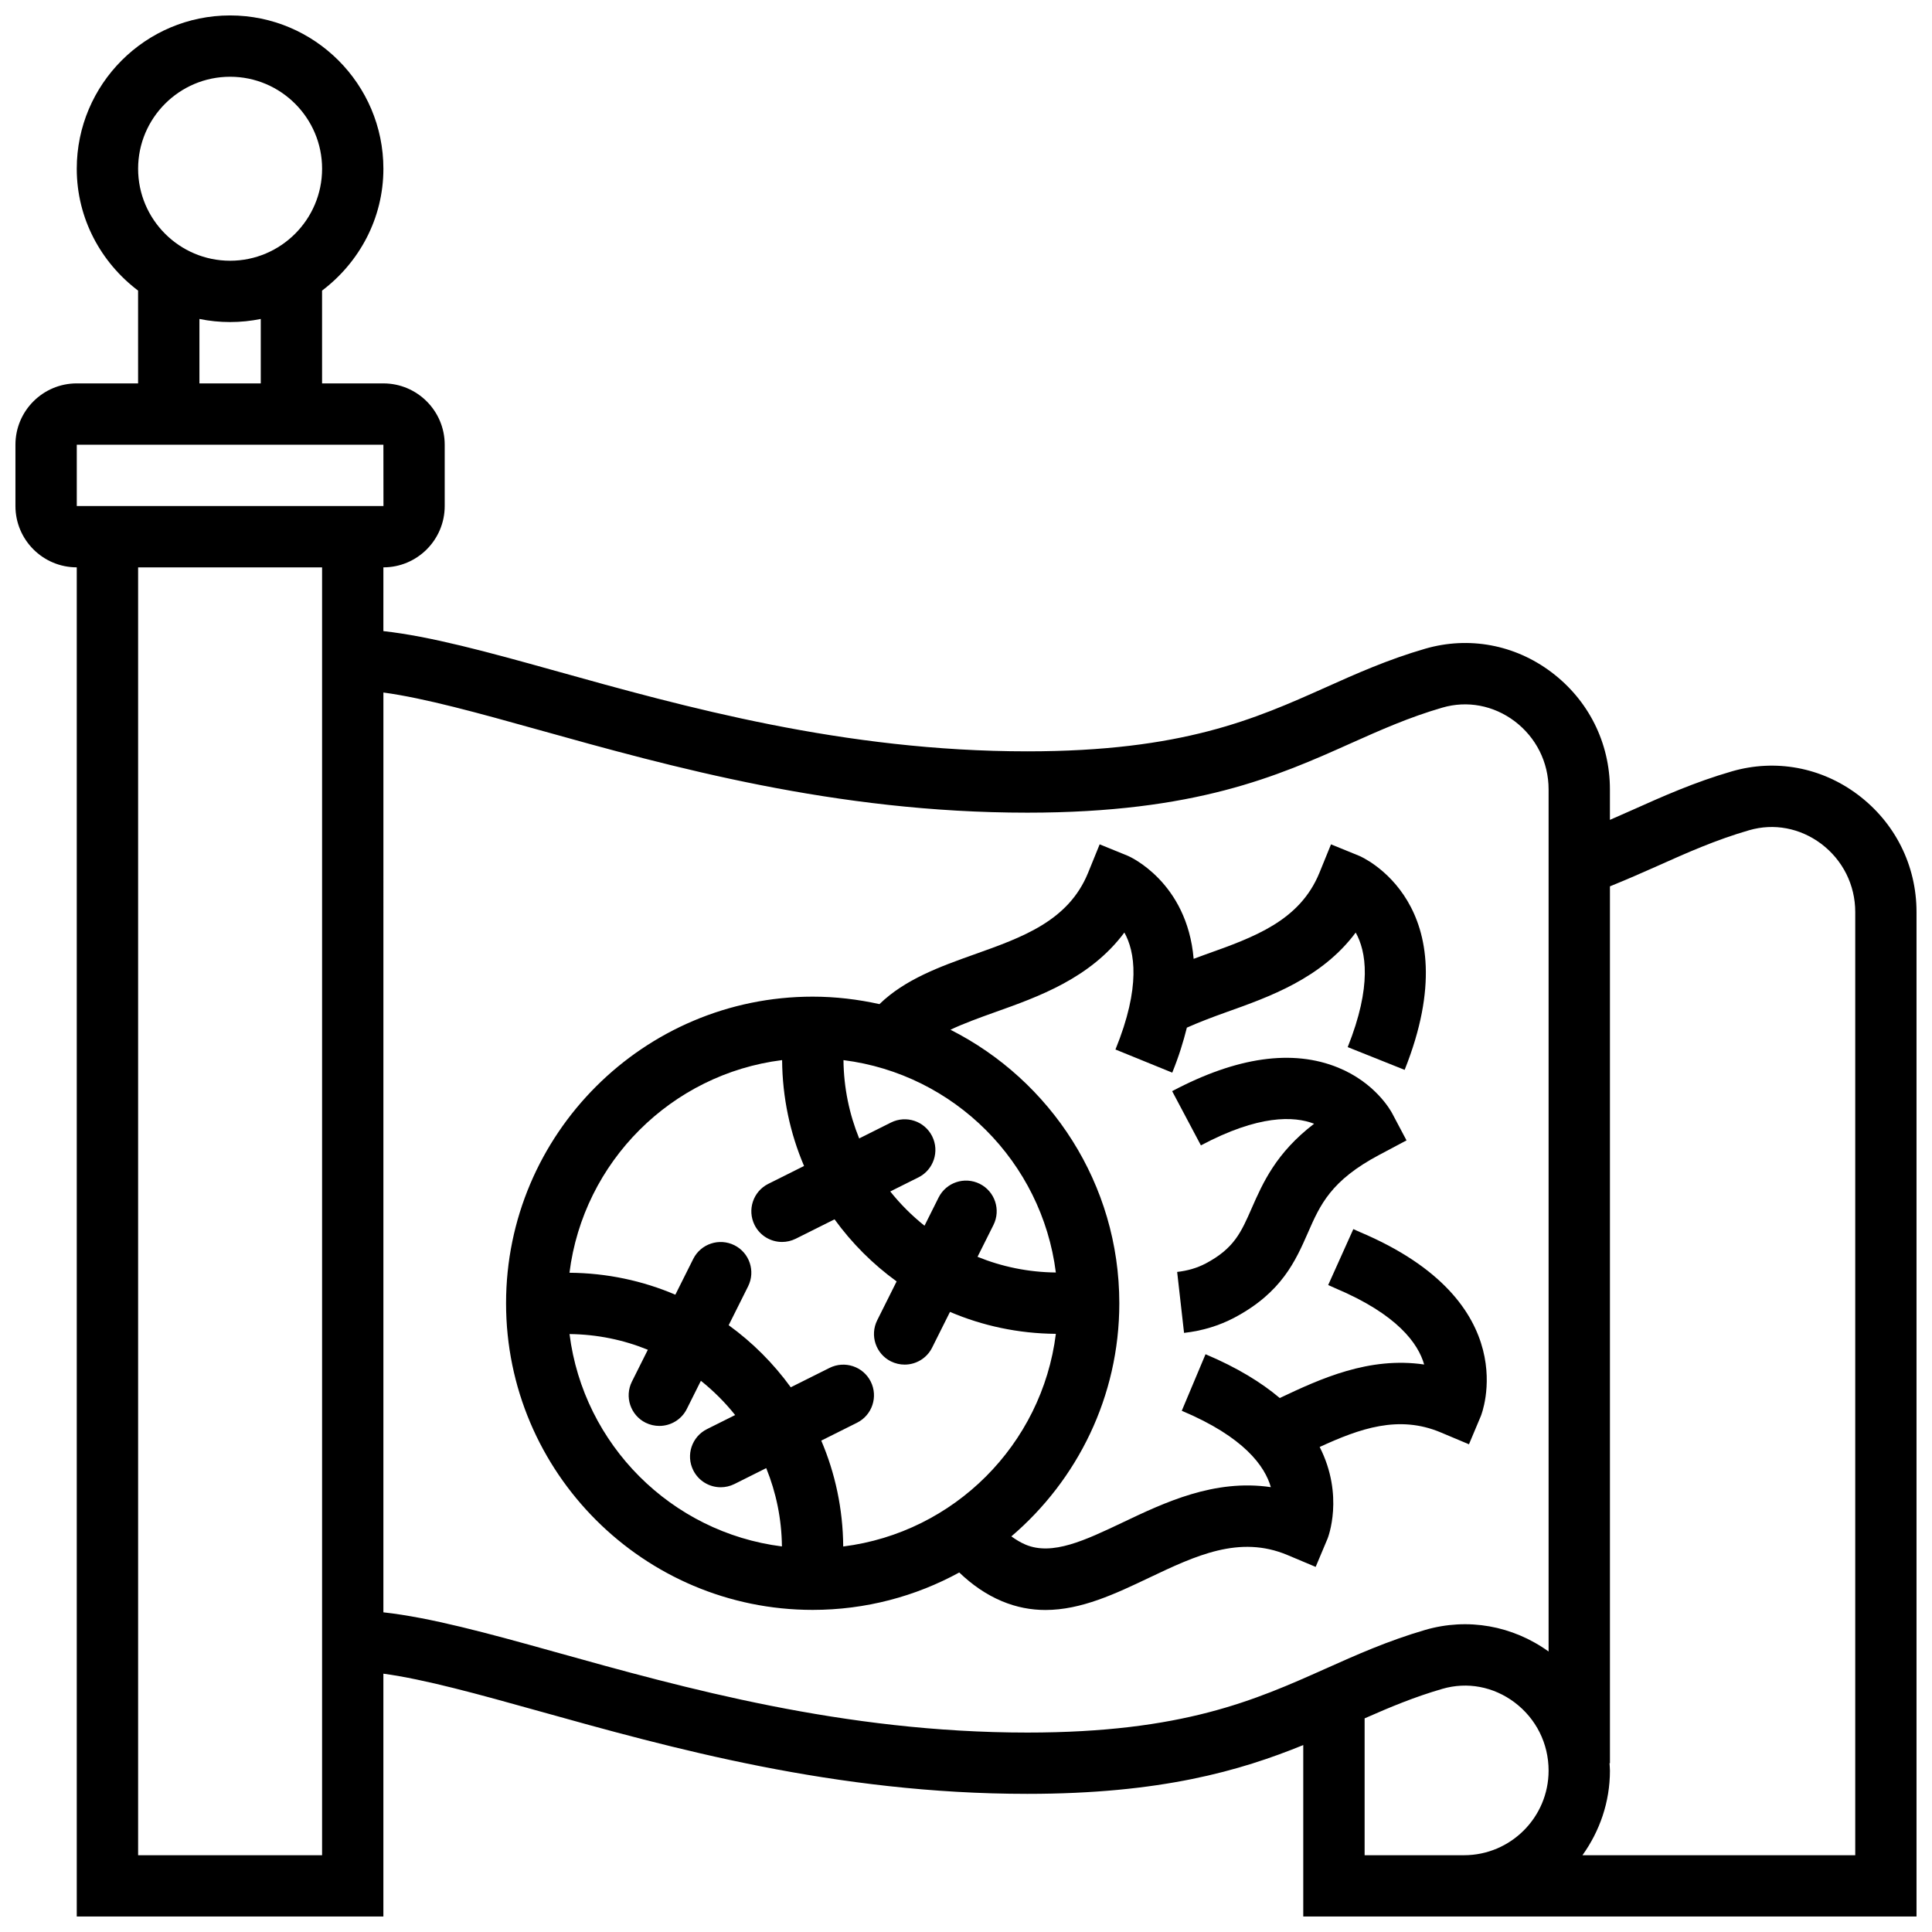 <?xml version="1.0" encoding="UTF-8"?>
<!-- Uploaded to: ICON Repo, www.svgrepo.com, Generator: ICON Repo Mixer Tools -->
<svg width="800px" height="800px" version="1.1" viewBox="144 144 512 512" xmlns="http://www.w3.org/2000/svg">
 <defs>
  <clipPath id="a">
   <path d="m148.09 148.09h503.81v503.81h-503.81z"/>
  </clipPath>
 </defs>
 <g clip-path="url(#a)">
  <path d="m636.36 354.61c-9.668-7.281-21.852-9.531-33.375-6.199-9.945 2.875-18.383 6.656-26.547 10.312-1.895 0.844-3.844 1.699-5.793 2.551v-8.078c0-12.336-5.664-23.664-15.547-31.09-9.68-7.281-21.844-9.531-33.375-6.199-9.93 2.875-18.355 6.648-26.508 10.305-18.582 8.305-37.797 16.902-78.965 16.902-48.66 0-91.051-11.84-125.12-21.348-18.203-5.086-33.145-9.141-45.531-10.516l0.004-16.895c8.965 0 16.25-7.289 16.25-16.25v-16.25c0-8.965-7.289-16.25-16.25-16.25h-16.25l-0.004-24.594c9.809-7.418 16.254-19.07 16.254-32.293 0-22.402-18.227-40.629-40.629-40.629-22.406 0-40.633 18.227-40.633 40.629 0 13.223 6.445 24.875 16.25 32.293l0.004 24.59h-16.254c-8.965 0-16.25 7.289-16.25 16.25v16.25c0 8.965 7.289 16.25 16.25 16.25v357.54h81.258v-64.348c10.953 1.488 25.168 5.43 41.156 9.898 35.02 9.777 78.602 21.949 129.49 21.949 35.379 0 56.379-6.109 73.133-12.93v45.434h162.52v-266.2c0-12.324-5.664-23.66-15.543-31.09zm-431.38-190.27c13.441 0 24.379 10.938 24.379 24.379-0.004 13.441-10.941 24.379-24.379 24.379-13.441 0-24.379-10.938-24.379-24.379 0-13.438 10.938-24.379 24.379-24.379zm-8.129 64.188c2.625 0.539 5.348 0.82 8.129 0.82 2.777 0 5.5-0.285 8.125-0.82v17.074h-16.254zm-32.504 33.324h81.258l0.016 16.25-81.273 0.004zm16.254 373.8v-341.29h48.754v341.29zm314.62-49.406c-18.586 8.305-37.801 16.902-78.969 16.902-48.66 0-91.051-11.84-125.12-21.348-18.203-5.086-33.145-9.141-45.531-10.516l0.004-243.76c10.953 1.488 25.168 5.43 41.156 9.898 35.016 9.773 78.598 21.945 129.49 21.945 44.637 0 66.398-9.734 85.598-18.324 7.996-3.574 15.555-6.949 24.395-9.516 6.598-1.918 13.531-0.594 19.098 3.566 5.754 4.332 9.051 10.934 9.051 18.105v228.47c-9.562-6.875-21.41-8.988-32.676-5.731-9.918 2.891-18.348 6.66-26.496 10.309zm10.418 49.406v-36.266c6.641-2.934 13.172-5.672 20.609-7.824 6.598-1.918 13.531-0.594 19.098 3.566 5.75 4.328 9.047 10.926 9.047 18.102 0 12.367-10.051 22.422-22.418 22.422zm130.02 0h-72.289c4.543-6.34 7.281-14.043 7.281-22.422 0-0.656-0.082-1.309-0.113-1.957h0.113v-232.38c4.324-1.762 8.477-3.559 12.434-5.332 8.004-3.582 15.57-6.965 24.426-9.531 6.598-1.926 13.531-0.594 19.098 3.566 5.75 4.332 9.051 10.934 9.051 18.105z"/>
 </g>
 <path d="m525.8 523.6 7.492 3.152 3.152-7.492c0.129-0.301 12.082-30.172-32.156-48.797l-1.641-0.738-6.664 14.82 1.828 0.82c16.57 6.973 22.039 14.723 23.605 20.242-14.602-2.137-27.426 3.746-38.266 8.883-4.836-4.086-11.23-8.043-19.672-11.605l-6.297 14.984c16.57 6.973 22.031 14.723 23.605 20.242-14.992-2.211-28.207 4.094-39.242 9.344-10.012 4.754-18.648 8.867-25.75 5.891-1.316-0.551-2.559-1.316-3.777-2.188 17.473-14.906 28.613-37.047 28.613-61.777 0-31.668-18.25-59.094-44.75-72.492 3.461-1.633 7.434-3.086 11.742-4.625 11.516-4.094 25.312-8.996 34.348-21.137 2.789 5.004 4.422 14.359-2.363 31l15.051 6.129c1.746-4.289 2.941-8.199 3.875-11.922 3.195-1.422 6.656-2.746 10.395-4.078 11.516-4.094 25.305-8.996 34.348-21.121 2.777 4.973 4.363 14.141-2.121 30.359l15.09 6.031c17.586-44.043-11.684-56.574-11.984-56.695l-7.531-3.07-3.062 7.523c-5.207 12.758-17.34 17.09-30.188 21.656-1.047 0.375-2.098 0.781-3.152 1.16-1.738-20.477-17.152-27.18-17.375-27.27l-7.531-3.07-3.062 7.531c-5.199 12.758-17.34 17.082-30.188 21.648-9.07 3.227-18.355 6.598-25.102 13.164-5.703-1.258-11.613-1.98-17.699-1.98-44.805 0-81.258 36.453-81.258 81.258 0 44.805 36.453 81.258 81.258 81.258 14.059 0 27.297-3.602 38.844-9.914 3.398 3.258 7.133 5.859 11.277 7.598 3.926 1.648 7.777 2.34 11.57 2.34 9.5 0 18.586-4.316 27.457-8.539 12.32-5.852 23.938-11.367 36.656-6.031l7.492 3.152 3.152-7.492c0.082-0.188 4.484-11.359-2.09-24.289 10.641-4.894 20.938-8.551 32.07-3.863zm-101.99-42.375c-7.328-0.074-14.336-1.543-20.754-4.16l4.219-8.434c2.008-4.016 0.383-8.898-3.633-10.906-4.023-2-8.891-0.383-10.906 3.633l-3.731 7.469c-3.356-2.68-6.402-5.719-9.078-9.078l7.469-3.731c4.016-2.008 5.641-6.891 3.633-10.906-2.016-4.016-6.891-5.633-10.906-3.633l-8.434 4.219c-2.609-6.426-4.086-13.426-4.16-20.754 29.316 3.695 52.582 26.961 56.281 56.281zm-72.543-56.289c0.074 9.945 2.129 19.43 5.816 28.059l-9.477 4.738c-4.016 2.008-5.641 6.891-3.633 10.906 1.426 2.852 4.297 4.492 7.277 4.492 1.219 0 2.461-0.277 3.625-0.852l10.289-5.144c4.582 6.32 10.133 11.879 16.453 16.453l-5.144 10.289c-2.008 4.016-0.383 8.898 3.633 10.906 1.172 0.574 2.414 0.852 3.633 0.852 2.981 0 5.852-1.641 7.281-4.492l4.738-9.477c8.629 3.688 18.113 5.738 28.059 5.816-3.672 29.367-26.977 52.672-56.355 56.355-0.074-9.945-2.129-19.43-5.816-28.059l9.477-4.738c4.016-2.008 5.641-6.891 3.633-10.906-2.016-4.016-6.891-5.625-10.906-3.633l-10.289 5.144c-4.582-6.32-10.133-11.879-16.453-16.453l5.144-10.289c2.008-4.016 0.383-8.898-3.633-10.906-4.016-1.992-8.891-0.383-10.906 3.633l-4.738 9.477c-8.629-3.688-18.113-5.738-28.059-5.816 3.68-29.379 26.984-52.684 56.352-56.355zm-56.336 72.605c7.328 0.074 14.336 1.543 20.754 4.16l-4.219 8.434c-2.008 4.016-0.383 8.898 3.633 10.906 1.172 0.57 2.414 0.844 3.633 0.844 2.981 0 5.852-1.641 7.281-4.492l3.731-7.469c3.356 2.68 6.402 5.719 9.078 9.078l-7.469 3.731c-4.016 2.008-5.641 6.891-3.633 10.906 1.43 2.859 4.297 4.5 7.281 4.5 1.219 0 2.461-0.277 3.625-0.852l8.434-4.219c2.609 6.426 4.086 13.426 4.16 20.754-29.328-3.699-52.59-26.965-56.289-56.281z"/>
 <path d="m475.72 464.18c-2.812 6.41-4.664 10.652-12.164 14.637-2.242 1.188-4.801 1.949-7.598 2.258l1.828 16.156c4.828-0.543 9.328-1.91 13.383-4.062 12.488-6.629 16.18-15.051 19.438-22.469 3.25-7.426 6.07-13.84 18.957-20.672l7.176-3.812-3.805-7.184c-0.438-0.82-4.519-8.094-14.301-12.098-12.066-4.941-26.879-2.844-44.004 6.234l7.621 14.367c15.293-8.117 24.637-7.801 30-5.731-10.102 7.727-13.59 15.699-16.531 22.375z"/>
</svg>